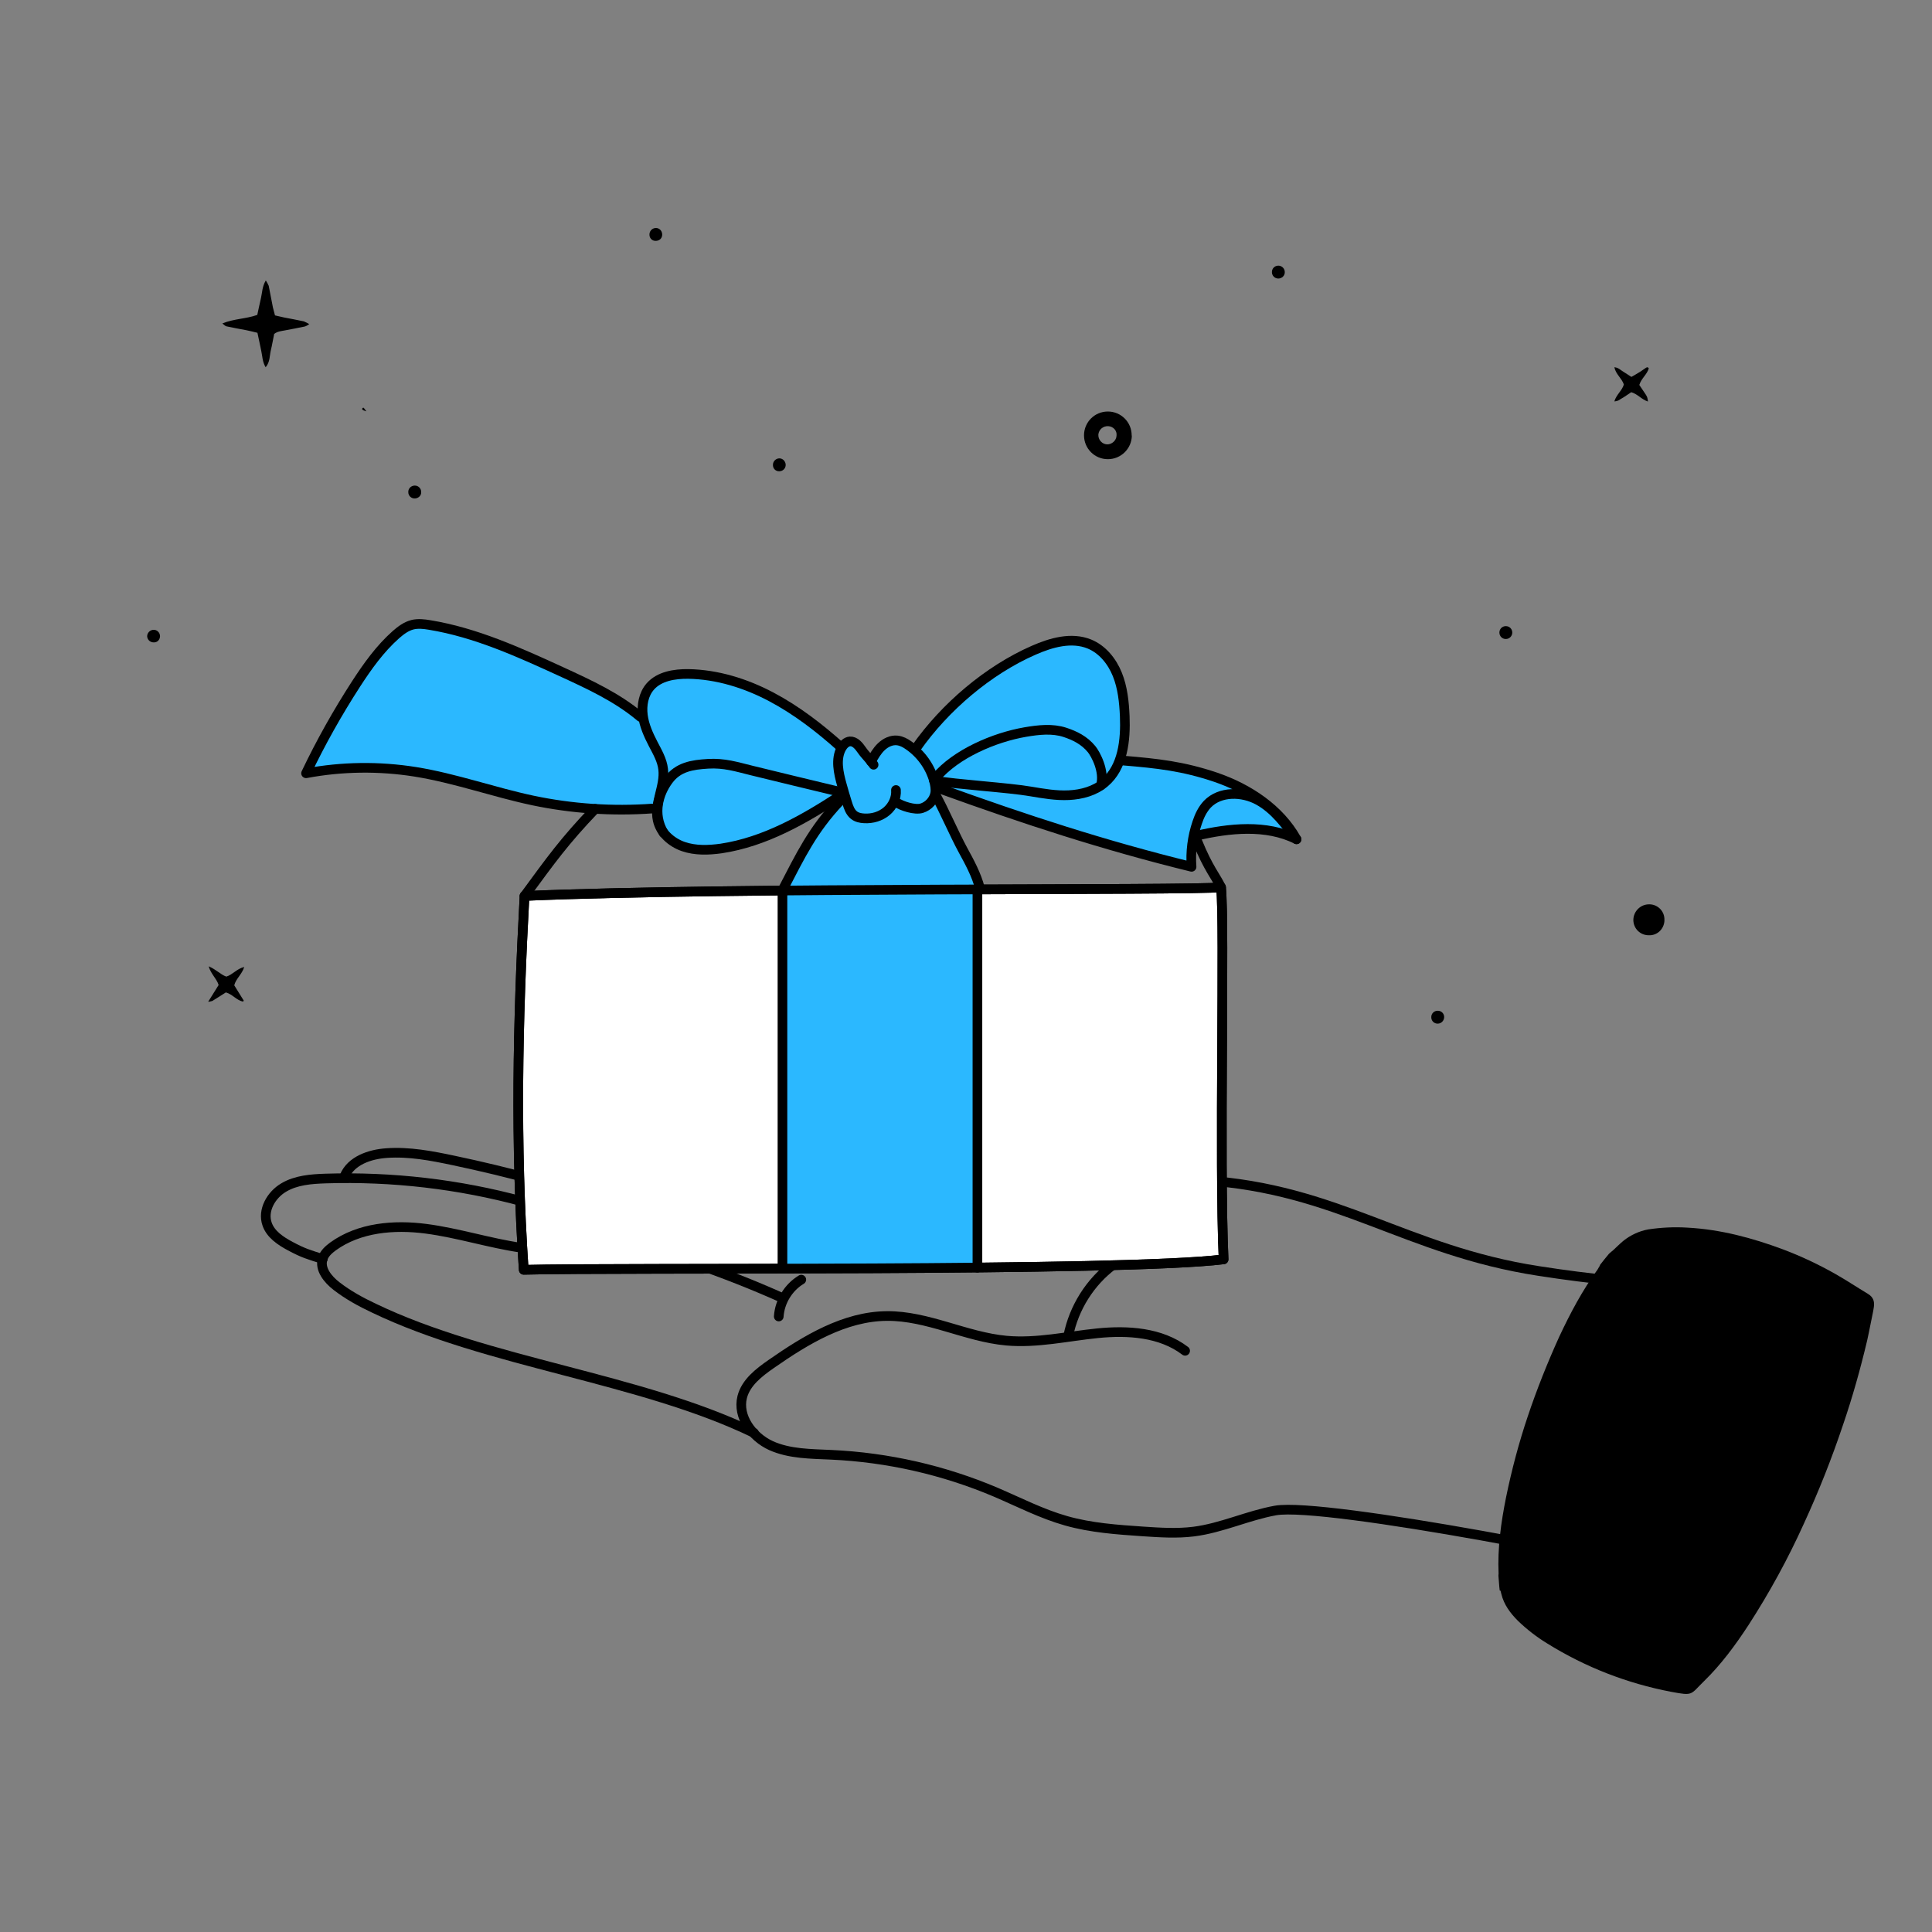 <?xml version="1.0" encoding="utf-8"?>
<!-- Generator: Adobe Illustrator 27.4.1, SVG Export Plug-In . SVG Version: 6.00 Build 0)  -->
<svg version="1.1" id="Capa_1" xmlns="http://www.w3.org/2000/svg" xmlns:xlink="http://www.w3.org/1999/xlink" x="0px" y="0px"
	 viewBox="0 0 1200 1200" style="enable-background:new 0 0 1200 1200;" xml:space="preserve">
<rect x="0" y="0" width="1200" height="1200" fill="#808080" stroke="none"/>
<style type="text/css">
	.st0{fill:none;stroke:#000000;stroke-width:6;stroke-linecap:round;stroke-linejoin:round;stroke-miterlimit:10;}
	.st1{fill:#FFFFFF;stroke:#000000;stroke-width:6;stroke-linecap:round;stroke-linejoin:round;stroke-miterlimit:10;}
	.st2{fill:#2BB8FF;}
</style>
<g>
	<path class="st0" d="M747.5,733.1c83.2,5.2,125.7,43.6,208,56.3c70,10.9,91.8,6.8,91.8,6.8"/>
	<path class="st0" d="M332.8,733.1c-16.9-4.6-33.9-8.7-51-12.3c-13.7-2.9-27.7-5.6-41.6-4.6c-10.5,0.7-22.2,4.7-26.2,14.4"/>
	<path class="st0" d="M324.8,746.3c-39.8-10.8-81.2-15.6-122.5-14.3c-9,0.3-18.4,1-26.1,5.6c-7.8,4.6-13.3,14.2-10.3,22.7
		c2.2,6.4,8.4,10.5,14.4,13.7c8,4.3,11.5,5.3,20.2,8"/>
	<path class="st0" d="M323.7,775c-19.9-2.9-39.2-9.2-59.1-11.8c-19.9-2.6-41.5-0.8-57.8,11c-2.7,2-5.4,4.4-6.4,7.7
		c-2,6.4,3.3,12.8,8.6,16.9c7.1,5.5,15.1,9.9,23.2,13.7c71.2,34.2,165,43.2,236.1,77.5"/>
	<path class="st0" d="M497.7,794.8c-8,4.8-13.4,13.6-14,22.9"/>
	<path class="st0" d="M486.2,806.3c-18.5-8.3-37.4-15.7-56.6-22.3"/>
	<path class="st0" d="M691.4,785.6c-14.3,10.6-24.4,26.7-27.9,44.2"/>
	<path class="st0" d="M736.1,839c-15.1-11.5-35.6-12.8-54.4-10.9s-37.7,6.3-56.6,4.6c-25.2-2.3-48.9-15.5-74.2-15.3
		c-26.3,0.2-50.2,14.7-71.9,29.8c-7.6,5.3-15.7,11.5-18,20.5c-3.1,12.3,6.3,24.9,17.9,30.2c11.6,5.2,24.7,5.1,37.4,5.7
		c35.1,1.6,69.8,9.5,102.1,23.2c14.5,6.2,28.6,13.5,43.8,17.8c15.5,4.4,31.7,5.5,47.7,6.6c10.5,0.7,21.1,1.4,31.5,0.1
		c17.4-2.2,33.6-10,50.8-13.1c30.5-5.4,225.6,32.8,255,42.4"/>
</g>
<path d="M961.2,1020.9c23.5,14.6,49.5,24.7,76.7,29.9c14,2.6,11.8,1.9,20.4-6.5c10.7-10.4,19.6-22.5,27.7-34.9
	c13-20.1,24.5-41.1,34.4-63c9.2-20,17.3-40.4,24.3-61.3c5.9-17.2,10.8-34.7,15-52.4c1.4-6.2,2.5-12.4,3.8-18.5
	c0.2-0.8,0.2-1.7,0.4-2.5c0.5-3.5-0.5-6.1-3.6-8c-6.8-4.1-13.4-8.5-20.3-12.4c-10.4-5.9-21.2-11-32.3-15.2
	c-19.3-7.2-39-12.5-59.7-13.6c-8.1-0.5-16.2-0.1-24.2,1.1c-5.6,1-11,3.5-15.5,7.1c-2.2,1.8-4.1,3.8-6.2,5.7
	c-0.9,0.7-1.6,1.4-2.7,2.3c-2,2.3-3.8,4.7-5.7,7.1l0.1,0.1c-0.5,0.9-1,1.7-1.5,2.6c-9.5,13-17,27.2-23.8,41.7
	c-7.3,16.1-13.9,32.6-19.5,49.3c-5.6,16.6-10.1,33.6-13.6,50.7c-3.1,15.5-5.3,31.3-4.6,47.2c0,0.4-0.1,0.9-0.1,1.3
	c0.3,3,0.4,6.2,0.8,9.2c0.1,0,0.4,0.1,0.5,0.1c0.1,0.7,0.4,1.3,0.5,2c1.6,6.7,5.6,12,10.3,16.7
	C948.4,1012.1,954.6,1016.9,961.2,1020.9z"/>
<g>
	<path class="st1" d="M758.4,551.1c-17.9,2.2-306.2-0.2-432.6,5.4c-4.3,78.6-5.8,153.6-0.5,232.2c59.2-1.6,372.2,1.3,434.7-6.5
		C757.2,720.7,760.8,574.9,758.4,551.1z"/>
	<path class="st2" d="M778,493.5c-29.1-13.4-51.8-16.6-83.2-22.7c4.6-16.4,7.4-34,0.8-50c-3.2-7.7-8.3-15-15.9-18.7
		c-10-4.9-28-2.1-37.7,1.9c-19.5,8-30,19-46.6,31.9c-8.7,6.8-17.7,19.1-25.5,27c-3.5,3.6-7.4-2.9-12.6-3c-5.5-0.1-6.8,3.6-11.7,6.1
		c-1.9,1-3.2,2.3-4,3.8c-2.1-1.5-4.1-3.8-5.2-5.2c-3.4-4.3-8.5-3.9-12.2-1.2c-12.6-6-21.9-16.1-33.7-23.7c-0.7-0.8-3.1-2-4.2-2.6
		c-1.1-0.6-2.4-1.5-3.5-2c-14.8-9.3-30.8-14.5-48.7-16.9c-5.2-0.7-10.9-1.5-12.9,2c-1.6,0.2-7.1,0.2-8.6,0.6
		c-9.9,2.6-12.5,13.5-16.2,22.6c-34.6-22.6-67.6-32.5-101.8-47.9c-8-3.6-16.3-7.8-25.4-7.2c-8.3,0.6-19.7,3.1-25.9,8.3
		c-14.5,12.2-22.5,29.2-33.2,44.8c-2,2.9-2.2,5.8-1.2,8.1c-4.1,4.2-7.3,10-10.8,14.7c-6.3,8.4-10.9,21.3-1.6,15.1
		c2.3,0.9,16.7-0.6,19.5-2.7c1.9-1.4,5.4,1.5,7.5,0.4c13.1,6,25.9,0,40.3,1.2c17.2,1.5,33.2,9.5,49.5,14.6
		c17.5,5.5,53.8,10.3,72.1,10.2c10.6-0.1,15.2-0.4,22.8-0.2c-0.2,1.2-0.1,2.5,0.3,3.8c1.5,5.7,5.1,13.8,9.9,16.4
		c11.7,9.7,25.9,5.6,41,1.7c11.4-2.9,24.8-9.8,35.7-14.4l26.4-12.5c-4.4,4.8-14.9,16.8-16.3,18.6c-6.5,8.3-12.2,17.2-15,27.5
		c-3,10.9-2.9,22.4-3.1,33.6c-0.2,13.6-0.4,27.3-0.7,40.9c-0.8,51.6,1.7,104.6,0.8,156.2c-1.2,10.8-1.9,14.3,7.9,14.3
		c39.8-0.2,62.4-2.9,95.5-0.2c10.9-1.4,16.3-2.1,16.8-10.3c1.5-24.2,0.9-46.9,0.6-70.9c-0.4-26.3-2.6-44.5-0.9-70.7
		c0.3-4.9,1.5-15.9-2-17.1c0.5-12.7,0.9-25.4,1.4-38.1c0.3-9.5,1.3-19.1-0.3-28.5c-1.7-9.9-6.3-19.2-10-28.5
		c-2.6-6.4-20.6-30.3-13.4-32.6c5.2-1.7,25.4,3.5,31.4,5.8c21.6,8.3,43.2,16.6,64.8,24.9c4,1.6,20.8,8.3,23,5.6
		c10.5,4.1,7.7,0,18.3,4.2c2.1,0.8,4,0.9,5.7,0.4c0.6,0.4,1.2,0.8,1.8,1.2c5.8,4.1,14.6,4.7,12.9-2.4c-5.1-22.2,47.7-15.3,55.1-13.7
		C806.1,520.4,788.8,498.5,778,493.5z"/>
	<path class="st0" d="M758.4,551.1c-17.9,2.2-306.2-0.2-432.6,5.4c-4.3,78.6-5.8,153.6-0.5,232.2c59.2-1.6,372.2,1.3,434.7-6.5
		C757.2,720.7,760.8,574.9,758.4,551.1z"/>
	<path class="st0" d="M325.8,556.5c16.6-22.6,24.5-33.8,43.9-54.1"/>
	<path class="st0" d="M758.4,551.1c-3-6.4-8-11.9-14.6-28.2"/>
	<line class="st0" x1="486" y1="552.9" x2="486" y2="785.4"/>
	<line class="st0" x1="607.1" y1="553.8" x2="607.1" y2="787.4"/>
	<path class="st0" d="M486,552.9c11.4-21.9,18.6-37.2,35.5-55.2"/>
	<path class="st0" d="M581.2,493.9c5.4,9.8,11.5,24.1,16.8,33.9c4.2,7.7,8.5,15.5,10.7,24.1"/>
	<path class="st0" d="M542.6,475c-2.4-3.6-5-5.7-7.4-9.2c-1.8-2.6-4.2-5.5-7.3-5.3c-2.3,0.2-4.1,2.1-5.3,4.2
		c-3.7,6.9-1.8,15.3,0.3,22.8c1,3.7,2.1,7.3,3.2,10.9c0.9,2.9,1.9,6,4.3,7.9c1.8,1.4,4.1,1.9,6.4,2c5,0.3,10.1-1.2,13.9-4.4
		c3.8-3.2,6.2-8.2,5.8-13.2"/>
	<path class="st0" d="M541,473c1.8-3.3,3.7-6.6,6.3-9.1c2.7-2.6,6.3-4.4,10-4c2.6,0.3,4.9,1.5,7,3c7.6,5.2,13.3,13.1,15.8,21.9
		c0.7,2.6,1.2,5.3,0.8,7.9c-0.8,4.3-4.2,8-8.4,9.3s-12.4-1.3-16-3.8"/>
	<path class="st0" d="M569.1,464.5c17.8-25.3,44.6-48.2,72.9-60.6c10.9-4.8,23.5-8.4,34.6-3.9c8.1,3.3,14.1,10.7,17.4,18.9
		s4.2,17.1,4.6,25.9c0.6,14.9-1.1,31.8-12.6,41.4c-6.1,5.1-14.1,7.3-22.1,7.7c-7.9,0.4-15.8-1-23.6-2.3c-13.6-2.4-46.6-4.4-60.2-6.8
		"/>
	<path class="st0" d="M522.6,464.3c-13.4-12-27.7-23.1-43.6-31.5c-15.9-8.4-33.6-13.9-51.5-14.2c-8.5-0.1-18,1.4-23.6,7.8
		c-4.2,4.8-5.4,11.6-4.6,17.9c0.8,6.3,3.5,12.2,6.4,17.8c2.6,5,5.6,10.1,6.2,15.7c1.3,10.6-5.7,21.2-3.4,31.6
		c1.7,7.8,8.4,13.8,15.9,16.4c7.5,2.6,15.7,2.3,23.6,1.2c27.1-4.1,51.5-18.1,74.4-33.1"/>
	<path class="st0" d="M397.8,445.3c-14.5-12.2-31.9-20.2-49.1-28.1c-26.4-12.1-53.2-24.3-81.8-29c-3.5-0.6-7.2-1-10.6-0.2
		c-4,1-7.3,3.5-10.4,6.2c-9.9,8.8-17.6,19.6-24.8,30.7c-11.5,17.8-21.9,36.3-31,55.4c22.3-4.2,45.4-4.5,67.9-0.9
		c24.8,4,48.5,12.6,73,17.8c24.3,5.1,49.4,6.8,74.2,5"/>
	<path class="st0" d="M697.6,472.4c21.5,1.8,37.2,3.5,57.6,10.4c20.4,7,39.6,19.7,50.1,38.5c-6.7-9.2-13.7-18.7-23.7-24.2
		c-10-5.5-23.8-5.8-31.7,2.4c-3,3.2-4.9,7.2-6.3,11.4c-3,8.8-4.2,18.3-3.5,27.5c-54.2-13.3-103.7-29.5-156.2-48.5"/>
	<path class="st0" d="M743.1,519.1c20.4-4.8,43.5-7.2,62.2,2.2"/>
	<path class="st0" d="M520.7,491.6c-17.9-4.3-35.8-8.6-53.7-13c-9.7-2.4-17.2-4.8-27.2-4.2c-10,0.6-18.6,2-24.6,10.1
		s-10.2,20.7-3,32.9"/>
	<g>
		<g>
			<path d="M584.9,480.5c1.9,0,1.9-3,0-3C583,477.5,583,480.5,584.9,480.5L584.9,480.5z"/>
		</g>
	</g>
	<path class="st0" d="M581.2,483.1c12.5-14.9,36.4-25.1,55.6-28.4c8.2-1.4,16.8-2.4,24.7,0.2c6,2,11.9,4.8,16.5,10.4
		c2.4,2.9,8.3,13.7,5.8,22.5"/>
</g>
<path d="M227.6,255.5c-1.1-1.5-1.8-2.4-2-2.3C224.2,254.1,225.1,254.8,227.6,255.5z"/>
<path d="M153,205.1c-4.1-0.8-8.3-1.5-12.3-2.4c-0.7-0.1-1.3-0.8-2.6-1.8c7.3-3,14.7-2.8,21.7-5.3c0.8-3.6,1.5-7.1,2.3-10.5
	s0.7-7.1,3-10.9c0.7,1.1,1.3,2.1,1.8,3.3c0.9,4.5,1.7,8.9,2.6,13.4c0.4,1.7,0.8,3.2,1.3,5c2,0.5,3.9,0.9,5.7,1.3
	c4,0.8,8.2,1.5,12.2,2.4c1.2,0.5,2.4,1.1,3.4,1.7c-0.8,0.6-1.8,1.2-2.8,1.5c-4.3,0.9-8.5,1.7-12.8,2.5c-2,0.4-4.1,0.5-6.2,2.1
	c-0.7,3.3-1.3,7-2.1,10.3c-0.8,3.3-0.4,7.1-3.2,10.4c-2.1-3.4-2-7.1-2.8-10.5c-0.8-3.6-1.4-7-2.3-10.9C157,206,155,205.5,153,205.1z
	"/>
<path d="M703,270.6c-0.1,8.1-6.8,14.6-14.8,14.6h-0.1c-8.2,0-14.8-6.6-14.8-14.8c0-8.2,6.6-14.8,14.8-14.8c8.2,0,14.8,6.6,14.8,14.8
	C702.9,270.5,702.9,270.6,703,270.6z M688.4,264.7c-3.2-0.2-5.9,2.1-6.2,5.2c0,0.1,0,0.1,0,0.2c-0.1,3.1,2.4,5.8,5.4,5.9
	s5.8-2.4,5.9-5.4C693.9,267.5,691.5,264.9,688.4,264.7z"/>
<path d="M1033.8,572.1c-0.4,5.2-4.7,9.1-9.8,8.8c-5.2,0-9.4-4.1-9.5-9.4c0-5.4,4.4-9.8,9.7-9.8c0.2,0,0.4,0,0.6,0
	c5.1,0.2,9.2,4.5,9,9.7C1033.8,571.6,1033.8,571.8,1033.8,572.1z"/>
<path d="M1021.3,243.7c1.9,2.8,1.9,2.8,2.3,5.7c-3.9-1.2-6.5-4.7-10.4-5.8c-2.6,1.8-5.3,3.6-8.1,5.2c-0.7,0.2-1.5,0.5-2.4,0.5
	c1.3-4.3,4.9-6.8,5.9-10.5c-1.3-3.9-5-6.3-5.9-10.7c2.5,0.2,3.8,1.7,5.3,2.6c1.8,1.2,3.6,2.3,5.3,3.4c1.5-0.9,2.8-1.5,4.1-2.4
	c1.7-0.9,3.1-2.1,4.7-3.1c0.6-0.4,1.3-0.9,2,0.2c-1.1,3.8-4.7,6.3-5.9,10.3C1019.3,240.7,1020.3,242.3,1021.3,243.7z"/>
<path d="M151,622.1c-4-0.7-6.5-4.5-10.7-5.7c-2.7,1.7-5.6,3.6-8.4,5.3c-0.8,0.2-1.7,0.5-2.6,0.5c2.5-4,4.6-7.3,6.5-10.4
	c-1.3-4.1-4.7-6.6-6.2-11.6c4.6,1.9,7.5,5.2,11,6.4c4-1.3,6.5-4.9,11.1-6c-1.4,4.6-5.2,7.3-6.2,11.4l5.9,9.5
	C151.2,621.7,151,622.1,151,622.1z"/>
<path d="M99.4,395.2c-0.1,2.3-1.8,3.9-3.9,3.8c-2.3,0-4-1.7-4.1-3.8c0-2.1,1.8-4,4-4C97.5,391.1,99.4,392.9,99.4,395.2L99.4,395.2z"
	/>
<path d="M488,288.6c0.1,2.1-1.5,4-3.8,4.1c-0.1,0-0.1,0-0.2,0c-2,0.1-3.8-1.4-3.9-3.6c0-0.2,0-0.4,0-0.6c0.1-2.1,1.9-3.8,4-3.8
	S487.9,286.5,488,288.6L488,288.6z"/>
<path d="M411.3,145.5c0.1,2.3-1.5,4-3.8,4.1c-0.1,0-0.1,0-0.2,0c-2,0.1-3.8-1.4-3.9-3.6c0-0.2,0-0.4,0-0.6c0.1-2.1,1.9-3.8,4-3.8
	S411.2,143.3,411.3,145.5C411.3,145.5,411.3,145.6,411.3,145.5z"/>
<path d="M935.3,396.9c-2.3,0-4-1.8-4-4l0,0c0-2.3,1.8-4,4-4c2.3,0,4,1.8,4,4C939.3,395,937.6,396.9,935.3,396.9z"/>
<path d="M794,173c-2.3,0-4-1.8-4-4l0,0c0-2.3,1.8-4,4-4s4,1.8,4,4C798.1,171.2,796.2,173,794,173z"/>
<path d="M257.7,309.6c-2.3,0.1-4.1-1.7-4.1-3.9l0,0c-0.1-2.3,1.7-4,3.9-4.1s4.1,1.7,4.1,3.9C261.8,307.7,260,309.5,257.7,309.6z"/>
<path d="M893.1,635.8c-2.3,0.1-4.1-1.7-4.1-3.9l0,0c-0.1-2.3,1.7-4.1,3.9-4.1c2.3-0.1,4.1,1.7,4.1,3.9
	C897,633.8,895.4,635.7,893.1,635.8z"/>
<path d="M1329.5,30.8c-0.1-0.4-0.2-0.6-0.4-0.9c0-0.1,0.2-0.4,0.4-0.4c0.1,0,0.5,0.2,0.4,0.4C1329.7,30.1,1329.6,30.4,1329.5,30.8z"
	/>
</svg>
